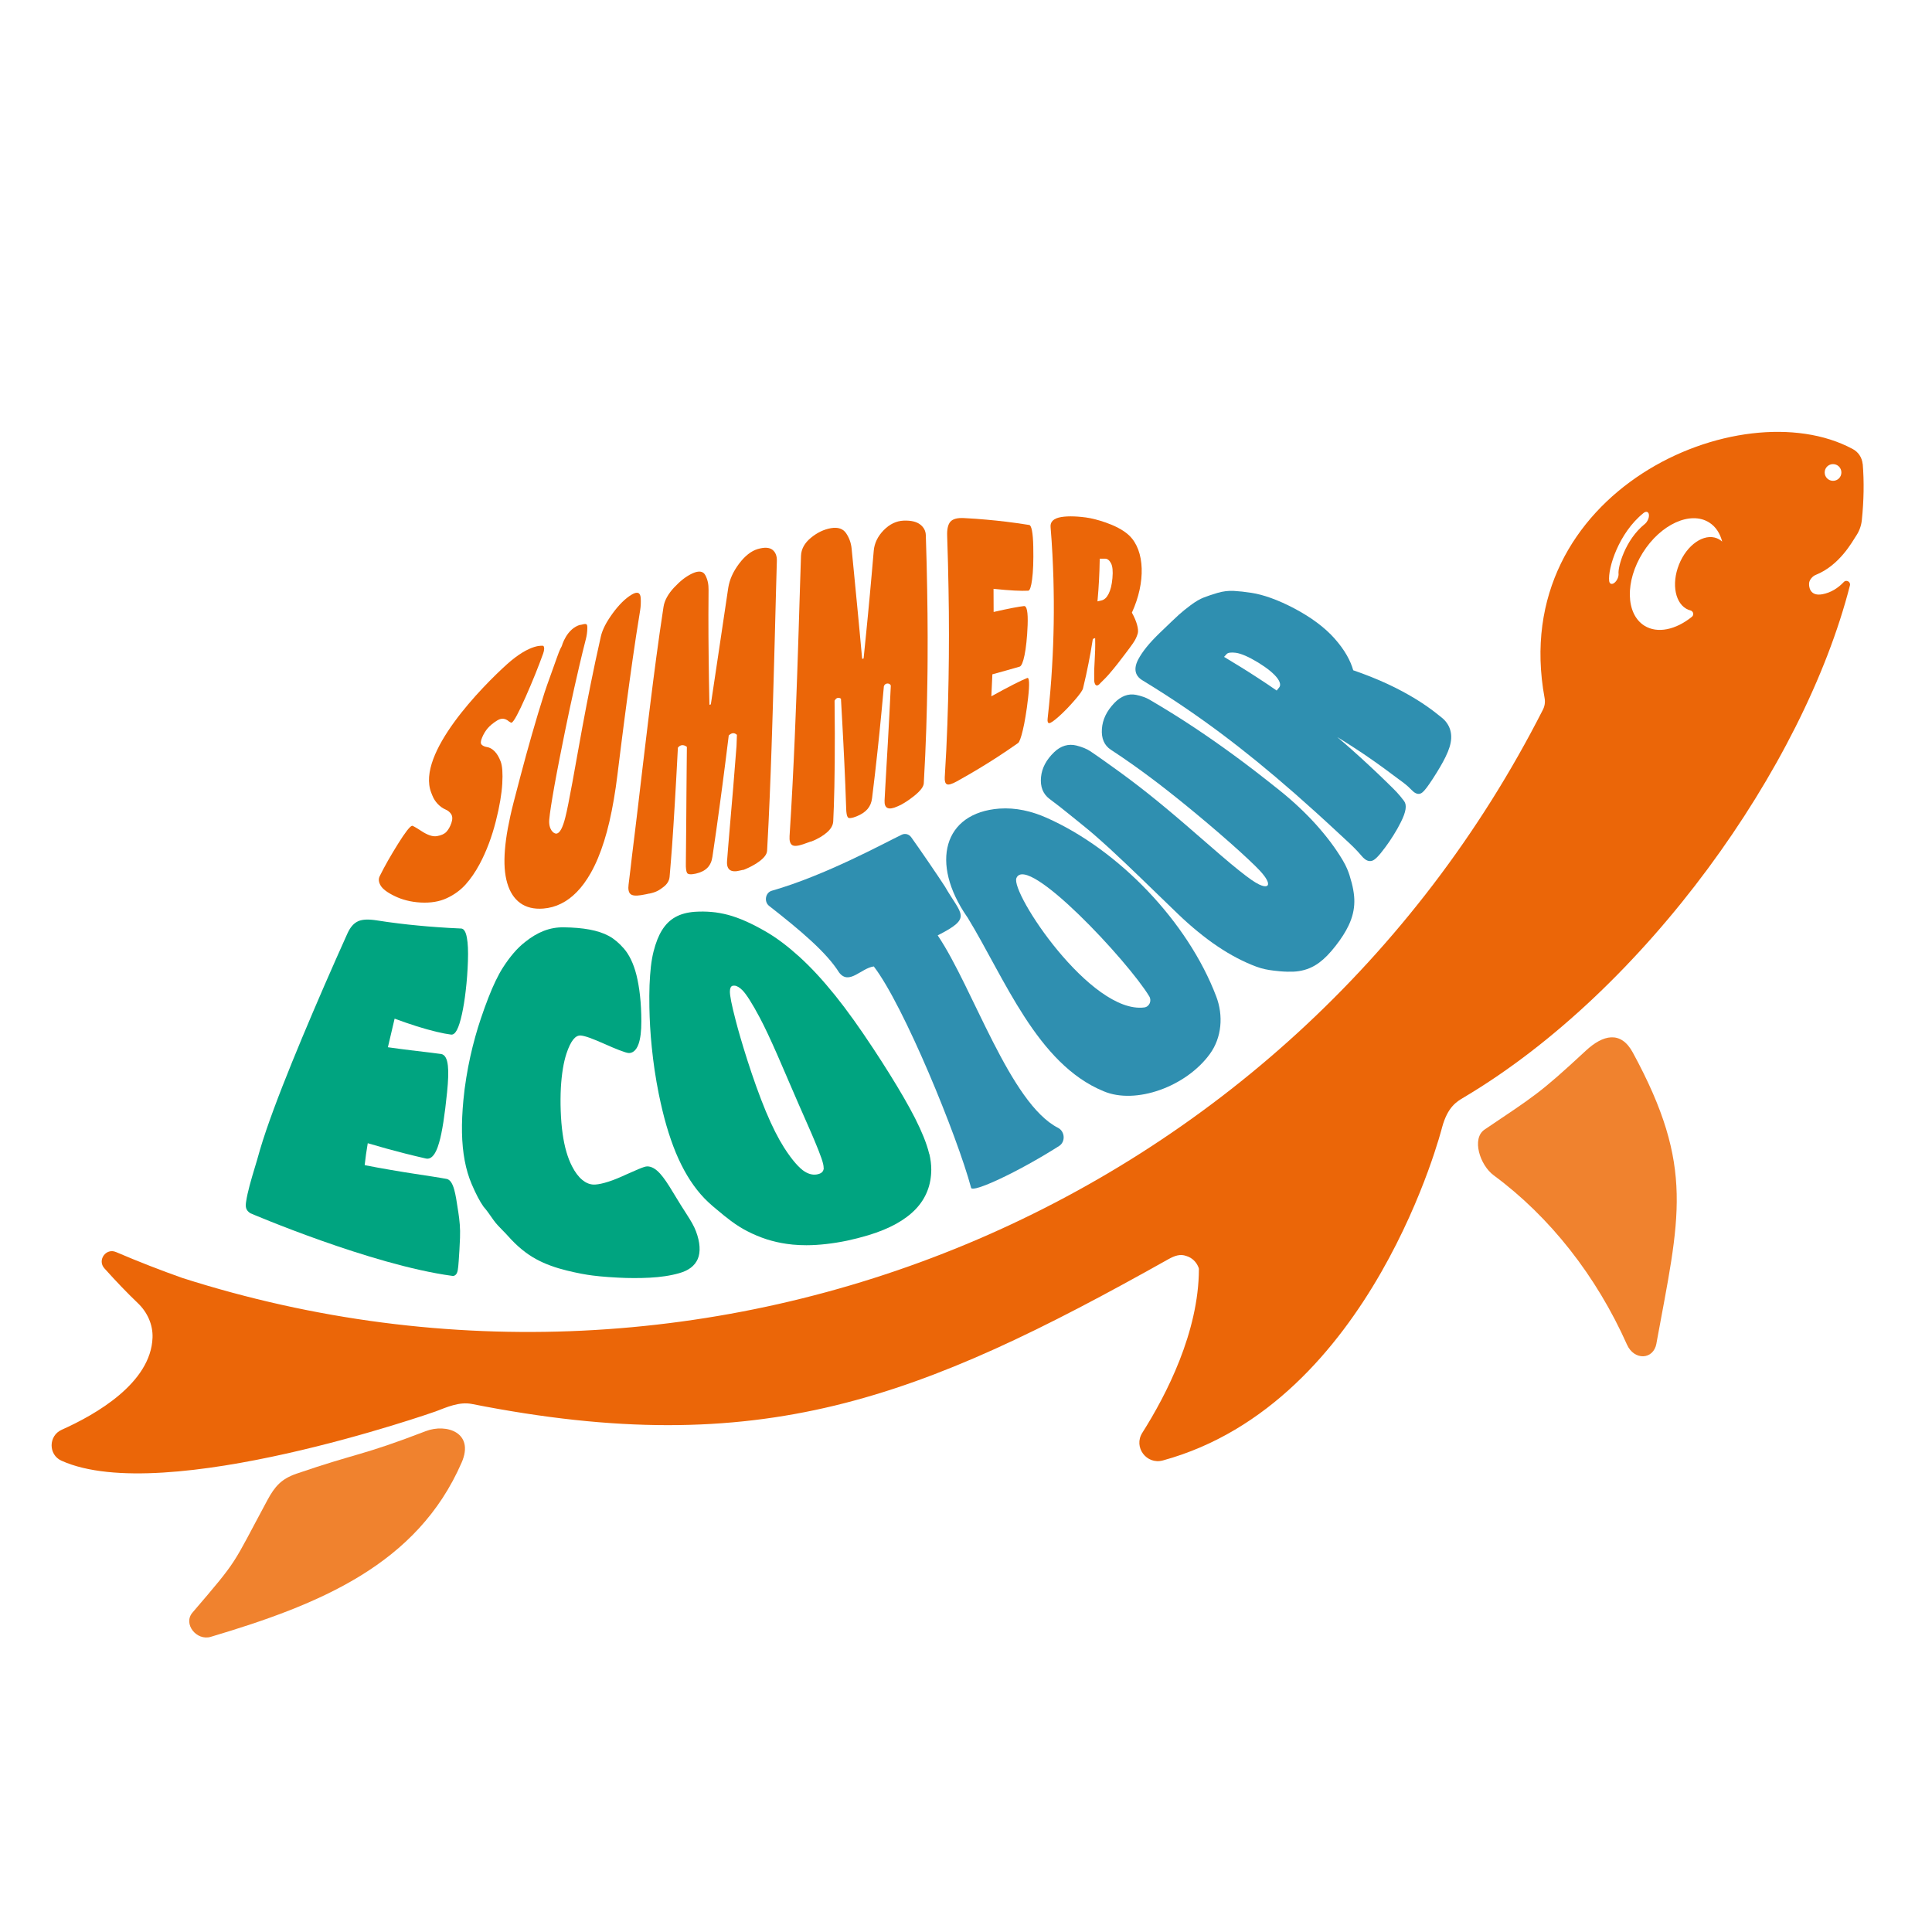 <svg xmlns="http://www.w3.org/2000/svg" id="Livello_1" data-name="Livello 1" viewBox="0 0 400 400"><defs><style>      .cls-1 {        fill: #00a480;      }      .cls-2 {        fill: #2f8fb0;      }      .cls-3 {        fill: #f0822e;        fill-rule: evenodd;      }      .cls-4 {        fill: #eb6608;      }    </style></defs><path class="cls-3" d="M342.94,278.17c4.77-26.12,8.06-36.45-4.9-60.28-2.48-4.55-6.16-3.66-9.72-.35-9.72,9.02-10.67,9.38-20.96,16.33-2.72,1.84-.97,7.36,1.9,9.47,11.67,8.62,21.25,20.84,27.59,35.05,1.48,3.32,5.47,3.19,6.1-.23Z"></path><path class="cls-3" d="M43.63,338.89c22.56-6.71,42.75-14.95,51.95-36.09,2.71-6.23-3.19-8.13-7.42-6.5-13.48,5.19-14.03,4.44-26.77,8.81-3.11,1.07-4.48,2.6-6.03,5.48-7.46,13.83-5.76,11.9-15.51,23.28-2,2.33.83,5.9,3.79,5.02Z"></path><path class="cls-1" d="M93.64,264.17c.23.03.48-.04.69-.23.45-.41.52-1.22.64-2.87.1-1.36.2-2.99.27-4.8.08-1.98-.09-3.6-.37-5.44l-.04-.23c-.26-1.75-.49-3.26-.8-4.34-.38-1.34-.89-2.05-1.57-2.18-.79-.15-1.75-.3-2.87-.48l-3.84-.59c-1.44-.22-3.06-.48-4.84-.79-1.87-.32-3.64-.64-5.41-.99.18-1.65.34-2.74.64-4.54,1.45.43,2.7.79,3.87,1.11,1.3.36,2.51.68,3.81,1.01,1.3.33,2.7.67,4.4,1.06,1.65.32,2.44-2.42,2.7-3.32.32-1.09.6-2.49.88-4.26.26-1.67.51-3.67.76-6.12.25-2.44.31-4.25.17-5.52-.16-1.5-.64-2.31-1.4-2.43-.6-.09-1.43-.19-2.49-.32l-.91-.11c-.86-.1-1.84-.22-2.94-.35-1.37-.17-2.93-.37-4.68-.62l1.39-5.92c1.57.58,3.09,1.11,4.55,1.57,1.46.46,2.83.84,4.07,1.14,1.17.28,2.19.48,3.05.59.9.11,1.6-1.2,2.28-4.27.3-1.37.56-2.98.77-4.8.24-2.01.39-4.09.46-6.16.07-2.06,0-3.69-.22-4.84-.09-.46-.34-1.86-1.2-1.89h0c-1.8-.08-3.4-.17-4.86-.28-1.45-.1-2.78-.21-4.08-.34-1.31-.12-2.6-.26-3.97-.43-1.58-.19-2.99-.39-4.45-.62-1.76-.28-3-.24-3.88.13-.95.4-1.69,1.23-2.31,2.61-.75,1.67-1.55,3.44-2.34,5.24-.8,1.8-1.61,3.64-2.4,5.47-.8,1.83-1.58,3.66-2.35,5.46-.77,1.8-1.52,3.58-2.25,5.33-.73,1.75-1.44,3.47-2.12,5.15-.68,1.68-1.34,3.33-1.97,4.94-.63,1.61-1.23,3.18-1.79,4.7-.57,1.52-1.09,3-1.57,4.4-.51,1.51-.93,2.8-1.27,3.97l-.3,1.05c-.2.71-.4,1.43-.81,2.76-.75,2.47-1.49,5.02-1.78,6.97-.15,1-.17,1.77.88,2.44,0,0,24.96,10.7,41.82,12.97Z"></path><path class="cls-1" d="M142.2,251.45c-.83-1.29-1.74-2.71-2.75-4.41-1.2-2.01-2.03-3.22-2.78-4.05-.94-1.03-1.82-1.51-2.68-1.5-.32,0-.85.17-1.81.57-.66.28-1.51.66-2.56,1.12l-.84.38c-1.34.6-2.56,1.05-3.64,1.34-.95.26-1.76.38-2.33.35-.78-.05-1.52-.36-2.24-.95-.79-.65-1.51-1.6-2.14-2.84-.45-.87-.84-1.87-1.16-2.97-.33-1.13-.6-2.42-.79-3.81-.2-1.4-.33-2.98-.39-4.69-.06-1.64-.05-3.24.03-4.76.08-1.42.22-2.76.42-3.97.19-1.17.44-2.22.74-3.13.44-1.33.92-2.32,1.43-2.94.46-.56.95-.82,1.48-.8.4.02,1.03.17,1.87.47.83.3,1.91.74,3.3,1.36,1.84.83,4.2,1.8,4.85,1.8.61,0,1.46-.34,2-1.88.38-1.09.58-2.67.57-4.68,0-1.93-.1-3.73-.28-5.37-.17-1.54-.42-2.96-.73-4.22-.3-1.19-.68-2.26-1.13-3.19-.43-.89-.92-1.66-1.47-2.29-1.02-1.17-2.07-2.05-3.12-2.61-1.11-.6-2.42-1.03-4.02-1.33-1.51-.28-3.25-.43-5.31-.46-1.44-.02-2.79.22-4.12.73-1.3.5-2.58,1.26-3.9,2.32-.82.64-1.6,1.39-2.37,2.29-.76.89-1.5,1.89-2.24,3.05-.49.77-.97,1.65-1.48,2.71-.49,1.01-.98,2.15-1.5,3.49-.5,1.28-1.03,2.73-1.56,4.32-.41,1.21-.8,2.47-1.15,3.74-.37,1.33-.72,2.71-1.02,4.08-.32,1.46-.61,2.94-.84,4.4-.26,1.57-.46,3.14-.6,4.66-.23,2.43-.33,4.68-.29,6.7.04,2.09.23,4.05.56,5.8.33,1.77.82,3.42,1.46,4.91.86,2.01,1.67,3.56,2.44,4.64.64.73,1.08,1.36,1.7,2.25l.38.54c.54.76,1.19,1.42,1.83,2.07.36.36.72.73,1.07,1.12,1,1.13,2,2.1,2.97,2.89.94.77,1.94,1.45,2.96,2,.93.51,1.96.97,3.04,1.36,1.01.37,2.11.7,3.28.99,1.02.25,2.04.47,3.02.66.89.17,1.67.29,2.32.37.47.06.97.12,1.51.17,1.13.11,2.41.2,3.77.27,1.12.06,2.24.09,3.31.09,1.11,0,2.21-.02,3.27-.08,1.11-.06,2.17-.16,3.15-.31,1.02-.15,2.01-.36,2.92-.62,1.97-.55,3.23-1.52,3.85-2.94.62-1.43.49-3.47-.37-5.74-.41-1.09-1.04-2.15-1.91-3.5Z"></path><path class="cls-1" d="M192.38,238.89c-.25-1.05-.63-2.2-1.15-3.5-.48-1.19-1.06-2.46-1.78-3.88-.67-1.31-1.44-2.73-2.36-4.32-.86-1.49-1.84-3.11-2.89-4.8-1.07-1.71-2.21-3.5-3.41-5.31-1.5-2.27-2.81-4.19-4.01-5.86-1.32-1.85-2.63-3.58-3.88-5.14-1.26-1.56-2.53-3.04-3.77-4.38-1.21-1.31-2.44-2.53-3.64-3.62-1.16-1.05-2.33-2.03-3.47-2.89-1.1-.83-2.2-1.57-3.27-2.2-1.52-.89-2.97-1.64-4.31-2.24-1.33-.59-2.59-1.04-3.72-1.34-1.13-.29-2.29-.51-3.42-.6-1.14-.1-2.31-.11-3.47-.03-1.58.12-2.88.47-3.98,1.08-1.12.62-2.03,1.51-2.78,2.71-.72,1.15-1.29,2.59-1.76,4.43-.23.91-.41,1.93-.55,3.12-.13,1.14-.22,2.43-.28,3.85-.05,1.39-.06,2.95-.03,4.62.02,1.3.08,2.63.15,3.96.08,1.42.2,2.88.35,4.33.16,1.56.35,3.13.58,4.68.25,1.7.55,3.37.87,4.97.5,2.42,1.01,4.55,1.58,6.51.59,2.03,1.25,3.93,1.95,5.63.72,1.72,1.51,3.31,2.36,4.73.84,1.4,1.77,2.7,2.77,3.85,1.05,1.22,2.16,2.19,3.12,2.99l.38.31c.9.76,1.84,1.54,2.79,2.24,1.15.85,2.24,1.54,3.34,2.1,1.33.69,2.7,1.26,4.06,1.7,1.33.42,2.72.74,4.13.94.41.06.82.11,1.24.15.94.09,1.89.13,2.84.13,1.32,0,2.7-.09,4.12-.25,1.4-.16,2.84-.39,4.29-.69,1.46-.31,2.94-.69,4.41-1.13,2.18-.66,4.11-1.45,5.74-2.35,1.62-.9,2.99-1.93,4.07-3.06,1.07-1.13,1.89-2.4,2.42-3.78.53-1.35.79-2.83.8-4.4,0-1.02-.13-2.11-.4-3.24ZM170.55,241.78c-.02.71-.39,1.12-1.18,1.32-.89.23-1.83.05-2.78-.55-.52-.32-1.16-.9-1.83-1.66-.79-.89-1.6-2-2.43-3.3-.61-.96-1.23-2.06-1.83-3.25-.64-1.26-1.29-2.69-1.94-4.24-.65-1.56-1.31-3.28-2.02-5.26-.62-1.74-1.22-3.5-1.82-5.38-.53-1.66-.99-3.17-1.39-4.54-.4-1.36-.74-2.58-1.01-3.64-.43-1.67-.74-2.95-.93-3.92-.2-1.02-.29-1.73-.27-2.16.05-1.04.48-1.1.71-1.13.09-.01.18-.01.28,0,.49.05,1.04.38,1.63.98.4.41.89,1.08,1.47,1.99.61.96,1.32,2.19,2.09,3.65.53,1.01,1.11,2.16,1.7,3.43.61,1.3,1.26,2.74,1.96,4.33.6,1.36,1.22,2.82,1.89,4.37l.35.82c.8,1.86,1.54,3.57,2.22,5.13l1.85,4.21c.55,1.25,1.03,2.35,1.43,3.32.52,1.25,1.05,2.55,1.39,3.55.3.89.45,1.54.43,1.92Z"></path><path class="cls-2" d="M195.67,183.6c-1.49-2.31-5.34-7.93-7-10.24-.47-.66-1.27-.88-1.98-.54-3.57,1.7-15.71,8.39-26.9,11.6-1.33.38-1.66,2.27-.55,3.14,6.4,5,11.89,9.62,14.49,13.79,2.07,2.7,4.56-.92,7.18-1.26,6.25,8.14,17.27,35.13,20.15,45.84.29,1.08,9.57-3.17,18.21-8.66,1.37-.87,1.22-3.03-.21-3.76-9.97-5.09-17.6-29-24.92-39.85,7.24-3.69,4.93-4.15,1.52-10.07Z"></path><path class="cls-2" d="M200.32,189.95c7.69,12.59,14.39,30.33,28.17,35.98,6.67,2.83,17.09-.96,22-7.72,2.48-3.41,2.82-7.95,1.32-11.9-5.89-15.51-20.24-30.4-35.13-37-3.08-1.37-6.41-2.14-9.76-1.9-11.59.86-14.4,11.26-6.71,22.39M237.95,206.3c.55.92,0,2.15-1.04,2.28-11.09,1.4-27.75-23.78-26.47-26.79,2.2-5.19,23.15,17.26,27.51,24.51Z"></path><path class="cls-2" d="M279.45,181.35c-.29-.91-.67-1.93-1.46-3.26-.73-1.22-1.56-2.46-2.48-3.69-.92-1.23-1.95-2.47-3.04-3.69-1.11-1.23-2.31-2.45-3.57-3.63-1.28-1.2-2.65-2.39-4.07-3.52-1.88-1.5-3.56-2.82-5.12-4.02-1.56-1.2-3.01-2.28-4.39-3.29-1.38-1.01-2.71-1.96-4.03-2.88-1.32-.92-2.64-1.82-4.01-2.73-1.37-.91-2.79-1.83-4.33-2.79-1.67-1.04-3.3-2.03-5-3.02-.7-.41-1.65-.74-2.75-.97-1.59-.32-3.15.27-4.52,1.72-1.57,1.66-2.4,3.39-2.54,5.3-.15,1.99.48,3.45,1.86,4.35,1.49.97,2.95,1.97,4.47,3.04,1.35.96,2.6,1.87,3.8,2.77,1.21.9,2.37,1.8,3.57,2.74,1.2.94,2.43,1.93,3.76,3.01,1.33,1.09,2.76,2.27,4.37,3.63,1.65,1.39,3.28,2.8,4.86,4.2,1.39,1.23,2.61,2.34,3.65,3.32,1,.94,1.79,1.71,2.33,2.29,1.38,1.48,1.99,2.63,1.63,3.08-.14.18-.8.62-3.35-1.15-.67-.46-1.54-1.13-2.61-1.98-1.05-.84-2.31-1.89-3.74-3.12-1.43-1.22-3.02-2.61-4.78-4.14-1.67-1.46-3.16-2.74-4.54-3.91-1.38-1.17-2.66-2.23-3.91-3.25-1.25-1.02-2.47-1.99-3.73-2.96-1.37-1.06-2.68-2.04-3.99-2.99-1.6-1.16-4.52-3.26-6.09-4.3-.71-.47-1.67-.86-2.85-1.16-1.64-.41-3.23.06-4.59,1.37-1.65,1.59-2.55,3.29-2.73,5.19-.19,1.97.41,3.49,1.78,4.51,1.39,1.03,2.76,2.1,4.19,3.27,1.18.96,3.73,2.99,4.98,4.08,1.14.99,2.22,1.97,3.29,2.94,1.06.98,2.11,1.95,3.17,2.96,1.06,1.01,2.14,2.04,3.27,3.13l3.57,3.46c1.27,1.23,2.62,2.54,4.12,3.98,1.38,1.33,2.77,2.56,4.12,3.66,1.37,1.12,2.74,2.15,4.09,3.05,1.35.91,2.71,1.72,4.05,2.42,1.33.69,2.66,1.29,3.96,1.77,1.27.47,2.33.66,3.54.81.87.11,1.87.21,2.89.23.81.02,1.62,0,2.37-.12,1.55-.24,2.93-.81,4.21-1.76,1.11-.82,2.18-1.92,3.38-3.45,1.18-1.51,2.07-2.9,2.71-4.25.77-1.63,1.16-3.22,1.18-4.86.03-1.51-.3-3.33-.96-5.4h0Z"></path><path class="cls-2" d="M299.49,149.6c-.46-.6-.67-.78-1.59-1.5l-.31-.25c-1.3-1.04-2.78-2.08-4.39-3.07-1.83-1.13-3.82-2.19-5.92-3.17-2.22-1.03-4.61-1.98-7.11-2.84-.28-1.01-.73-2.05-1.33-3.11-.66-1.15-1.51-2.31-2.52-3.45-1.02-1.15-2.25-2.26-3.63-3.29-1.38-1.03-2.96-2.02-4.72-2.95-1.67-.88-3.29-1.61-4.83-2.16-1.45-.52-2.81-.88-4.04-1.07-1.34-.21-2.57-.34-3.65-.4-1.13-.06-2.26.08-3.37.41-1.11.33-2.03.64-2.81.94-.84.32-1.76.86-2.75,1.6-.96.72-1.78,1.38-2.42,1.96-.64.58-2,1.87-4.04,3.84-1.04,1.01-1.94,1.97-2.67,2.87-.74.92-1.33,1.8-1.76,2.62-1.27,2.47-.04,3.69.8,4.21,1.58.96,3.1,1.91,4.65,2.91,1.47.95,2.87,1.87,4.22,2.79,1.35.92,2.64,1.82,3.91,2.73,1.27.9,2.5,1.81,3.72,2.72,1.22.92,2.43,1.84,3.64,2.79,1.21.95,2.43,1.92,3.66,2.92,1.24,1.01,2.49,2.05,3.79,3.15,1.3,1.1,2.63,2.25,4.03,3.47,1.4,1.23,2.86,2.53,4.41,3.93,1.55,1.4,3.19,2.91,4.95,4.55l.94.87c1.3,1.2,2.42,2.23,3.57,3.6.38.45.93,1,1.62,1.05.17.01.35,0,.54-.06.61-.19,1.4-1,2.72-2.78.6-.8,1.17-1.64,1.69-2.48.59-.94,1.1-1.83,1.54-2.73,1.08-2.15,1.29-3.54.67-4.37-1.09-1.46-1.87-2.23-3.07-3.39l-.3-.3c-1.36-1.33-2.59-2.5-3.81-3.63-1.21-1.13-2.41-2.22-3.68-3.35-1-.89-1.98-1.74-2.97-2.57,1.17.71,2.3,1.42,3.45,2.17,1.41.91,2.75,1.82,4.1,2.77,1.42,1,2.8,2,4.21,3.07.4.3.76.56,1.09.81.91.66,1.64,1.19,2.54,2.13.38.38,1.27,1.28,2.23.5.47-.38,1.11-1.22,2.16-2.83,1.17-1.81,2.01-3.24,2.63-4.51.74-1.51,1.11-2.72,1.17-3.82.07-1.22-.27-2.39-.97-3.3ZM264.78,142.4l-.46.57c-1.26-.88-2.44-1.67-3.78-2.54-1.23-.8-2.36-1.53-3.58-2.28-1.07-.67-2.21-1.36-3.53-2.15l.54-.59c.26-.29.93-.38,1.88-.26,1.12.15,2.71.85,4.62,2.01,1.91,1.17,3.3,2.31,4.02,3.29.89,1.22.45,1.77.3,1.95Z"></path><g><path class="cls-4" d="M89.28,164.11c-3.16-8.11,10.72-22.11,15.67-26.57,4.95-4.45,7.55-3.82,7.55-3.82.23.3.22.85-.05,1.6-.47,1.3-1,2.7-1.6,4.19-.6,1.49-1.27,3.08-2.01,4.75-.74,1.67-1.35,2.95-1.83,3.84-.48.89-.84,1.4-1.07,1.52-.08.04-.27-.04-.56-.25-.83-.71-1.61-.72-2.45-.2s-1.48,1.06-1.95,1.6c-.47.55-.86,1.19-1.17,1.94-.31.74-.35,1.22-.07,1.48.27.26.62.41,1.13.49.5.08,1,.35,1.51.85.51.5.93,1.22,1.28,2.14.35.93.45,2.44.33,4.56-.06,1.06-.2,2.24-.42,3.54s-.52,2.72-.91,4.24c-.41,1.61-.89,3.16-1.45,4.65-.56,1.48-1.19,2.9-1.91,4.24-.88,1.64-1.85,3.05-2.9,4.22-1.06,1.17-2.36,2.13-3.9,2.84-.77.36-1.61.61-2.51.76s-1.87.19-2.89.14c-1.02-.06-1.99-.2-2.88-.43-.9-.22-1.73-.53-2.49-.9-1.53-.73-2.49-1.46-2.92-2.18-.43-.72-.49-1.36-.19-1.96.52-1.06,1.1-2.14,1.73-3.25.63-1.11,1.32-2.25,2.06-3.44,1.48-2.37,2.46-3.64,2.92-3.74.08-.02.7.3,1.92,1.1,1.22.8,2.32,1.21,3.22,1.05.9-.15,1.56-.46,1.97-.91.41-.45.75-1.05,1.01-1.8.26-.75.25-1.37-.03-1.82-.28-.45-.7-.79-1.24-1.01-.54-.23-1.07-.62-1.55-1.12-.48-.51-.85-1.08-1.1-1.71"></path><path class="cls-4" d="M120.16,129.39c1.25-.34,1.46-.33,1.44.66-.01.79-.12,1.55-.3,2.25-.49,1.92-.92,3.67-1.3,5.31-.39,1.64-.74,3.17-1.07,4.67-.34,1.5-.66,2.96-.98,4.47s-.65,3.07-.99,4.75c-.34,1.68-.71,3.49-1.1,5.51-.42,2.12-.77,4.01-1.07,5.66-.29,1.65-.53,3.05-.71,4.22s-.3,2.09-.36,2.76c-.19,2.04.9,3.06,1.55,2.93.65-.13,1.24-1.23,1.77-3.33.18-.7.39-1.65.63-2.87.24-1.21.52-2.69.84-4.41.32-1.73.67-3.71,1.07-5.94.35-1.98.67-3.75.98-5.41.31-1.65.59-3.18.88-4.67.29-1.48.57-2.92.87-4.4.3-1.47.61-2.98.95-4.59s.72-3.33,1.15-5.23c.16-.69.44-1.42.84-2.21.4-.78.93-1.61,1.57-2.5.64-.88,1.29-1.65,1.95-2.31.66-.65,1.32-1.19,2.01-1.6,1.16-.7,1.8-.45,1.87.69.06.91.01,1.77-.11,2.53-.31,1.9-.59,3.68-.85,5.36-.26,1.69-.49,3.28-.71,4.82-.22,1.54-.43,3.03-.63,4.5-.2,1.47-.4,2.93-.6,4.41-.2,1.48-.39,2.98-.6,4.55-.2,1.57-.41,3.2-.63,4.93-.22,1.73-.45,3.57-.69,5.55-.22,1.76-.46,3.45-.74,5.05-.27,1.6-.58,3.13-.91,4.57-.33,1.44-.7,2.8-1.1,4.07-.4,1.27-.83,2.46-1.29,3.56-.46,1.1-.96,2.12-1.48,3.04-.88,1.55-1.83,2.85-2.86,3.91-1.03,1.06-2.13,1.88-3.3,2.45-1.17.58-2.4.91-3.68,1.01-1.93.15-3.52-.25-4.77-1.15-1.24-.9-2.14-2.28-2.68-4.12-.27-.92-.45-1.95-.53-3.1-.08-1.15-.06-2.41.05-3.79.11-1.38.31-2.88.61-4.5.3-1.62.68-3.36,1.16-5.23.49-1.91.94-3.65,1.38-5.28.43-1.63.84-3.15,1.24-4.62.4-1.46.8-2.87,1.2-4.27.4-1.4.81-2.79,1.24-4.23.43-1.44.89-2.92,1.39-4.49.5-1.57,1.91-5.33,2.52-7.12.21-.61.6-1.71,1.03-2.44,0,0,.96-3.64,3.88-4.43Z"></path><path class="cls-4" d="M134.41,185c-.59.12-.52.14-1.67.33-1.15.19-1.9.09-2.25-.27-.35-.36-.47-1-.35-1.91.25-1.91.5-4.2.71-5.97.22-1.77.43-3.48.63-5.13.2-1.65.39-3.25.58-4.82.19-1.56.37-3.08.54-4.58.18-1.49.35-2.96.52-4.41.17-1.45.34-2.89.52-4.32.17-1.43.34-2.87.52-4.31.18-1.44.36-2.9.54-4.37.18-1.48.38-2.98.57-4.51.2-1.53.41-3.1.62-4.72.22-1.62.45-3.28.69-5,.25-1.72.51-3.49.79-5.34.2-1.34.94-2.69,2.2-4.04.63-.67,1.26-1.26,1.89-1.75.64-.49,1.28-.88,1.93-1.18,1.31-.59,2.19-.46,2.64.39.46.85.69,1.87.67,3.05-.02,1.86-.03,3.55-.03,5.13,0,1.58,0,3.06.01,4.5,0,1.44.02,2.85.04,4.31.02,1.45.04,2.95.06,4.56.03,1.62.06,3.35.1,5.28.12-.03.18-.05.29-.08.3-1.94.56-3.69.8-5.32.24-1.63.47-3.14.69-4.61.22-1.47.43-2.9.65-4.36s.44-2.96.68-4.57c.24-1.61.49-3.33.78-5.24.13-.85.38-1.7.75-2.53.37-.84.87-1.66,1.48-2.48.61-.82,1.24-1.48,1.89-1.99s1.31-.87,2-1.07c1.37-.4,2.38-.34,3.03.15.64.5.95,1.27.92,2.31-.06,1.96-.11,3.85-.16,5.68-.05,1.83-.1,3.59-.14,5.3-.05,1.71-.09,3.37-.13,4.99-.04,1.62-.09,3.2-.13,4.76-.04,1.56-.08,3.09-.13,4.61-.04,1.52-.09,3.02-.13,4.53-.04,1.51-.09,3.02-.14,4.54s-.1,3.06-.15,4.62-.11,3.16-.17,4.79c-.06,1.63-.13,3.31-.2,5.04-.07,1.73-.15,3.51-.24,5.37-.09,1.85-.19,3.77-.3,5.77-.04.81-.75,1.67-2.13,2.57-.69.45-1.45.85-2.29,1.21-.84.36-.15.05-1.13.31-1.96.52-2.88-.15-2.74-1.97.06-.83.13-1.76.22-2.8.09-1.04.18-2.2.29-3.46.11-1.26.22-2.64.35-4.12.13-1.48.26-3.08.41-4.78.15-1.7.37-4.72.53-6.65.16-1.92.18-1.96.24-4.3-.89-.81-1.57.08-1.69.12-.25,2.01-.47,3.83-.69,5.52s-.42,3.26-.62,4.79c-.2,1.53-.4,3.02-.61,4.55-.21,1.53-.42,3.1-.66,4.78-.24,1.69-.5,3.49-.8,5.49-.14.96-.49,1.72-1.04,2.28-.55.56-1.34.96-2.37,1.2-1.03.23-1.65.18-1.84-.14-.19-.33-.28-1.01-.25-2.06.02-1.92.04-3.65.05-5.27s.03-3.12.04-4.58.02-2.89.03-4.35c.01-1.46.02-2.96.04-4.58.01-1.61.03-3.34.05-5.26-1.19-.89-1.86.18-1.86.18-.11,2.12-.22,4.26-.33,6.17-.11,1.9-.21,3.7-.31,5.38-.1,1.68-.2,3.25-.29,4.7-.09,1.46-.19,2.8-.27,4.03-.09,1.23-.17,2.35-.26,3.35-.08,1-.18,2.35-.26,3.12-.08.81-.52,1.52-1.31,2.11-.8.6-1.39,1.03-2.88,1.34Z"></path><path class="cls-4" d="M167.86,174.23c-.58.22-.46.18-1.6.57-1.15.39-1.92.43-2.3.13-.38-.29-.55-.9-.49-1.82.12-1.93.24-3.79.34-5.58.1-1.79.19-3.51.28-5.19.09-1.67.16-3.29.24-4.87.07-1.58.14-3.12.21-4.63.06-1.51.12-3,.18-4.47.06-1.47.11-2.93.17-4.39.05-1.46.1-2.91.16-4.38.05-1.47.1-2.95.15-4.46.05-1.51.1-3.04.15-4.61.05-1.57.1-3.18.15-4.83.05-1.66.11-3.36.16-5.13.06-1.77.11-3.6.18-5.5.05-1.39.73-2.64,2.04-3.72,1.31-1.08,2.69-1.74,4.16-2,1.47-.25,2.53.12,3.16,1.08.64.96,1.01,2.02,1.12,3.17.18,1.83.34,3.47.49,5.01.15,1.54.29,2.96.42,4.35.13,1.39.27,2.74.4,4.13.13,1.39.27,2.81.41,4.34.14,1.53.3,3.17.46,4.98.12-.03.18-.04.3-.07.19-1.81.35-3.44.5-4.95.15-1.51.29-2.91.42-4.28.13-1.36.25-2.68.38-4.04.12-1.35.25-2.74.38-4.22.13-1.48.27-3.07.42-4.82.13-1.56.83-3.01,2.07-4.27,1.24-1.26,2.62-1.91,4.13-1.97,1.52-.06,2.66.22,3.41.8.75.58,1.14,1.31,1.17,2.21.07,2.05.12,3.99.17,5.86.05,1.87.08,3.66.11,5.39.03,1.73.05,3.4.07,5.03.02,1.63.02,3.22.03,4.78,0,1.57,0,3.11-.01,4.66,0,1.55-.03,3.09-.05,4.66-.02,1.57-.05,3.15-.09,4.78-.04,1.63-.09,3.29-.14,5.01-.06,1.72-.13,3.51-.21,5.37-.08,1.86-.18,3.8-.3,5.84-.04.69-.69,1.55-1.96,2.58-.64.52-1.34,1.02-2.12,1.49s-.46.29-1.38.71c-1.85.84-2.74.42-2.66-1.23.05-.9.1-1.94.17-3.12.07-1.18.15-2.51.23-3.99.09-1.47.18-3.09.28-4.85.1-1.76.2-3.67.31-5.71.11-2.05.19-3.72.3-6.05-.02-.55-1.12-.8-1.43.07-.16,1.83-.33,3.61-.48,5.16-.15,1.54-.29,2.98-.43,4.38s-.29,2.77-.44,4.17c-.15,1.4-.31,2.85-.49,4.4-.18,1.56-.38,3.22-.61,5.08-.11.89-.42,1.63-.94,2.24-.52.6-1.27,1.11-2.27,1.51-1,.4-1.61.46-1.81.19-.2-.27-.32-.89-.34-1.87-.06-1.79-.12-3.41-.18-4.92-.06-1.51-.12-2.93-.19-4.3-.06-1.38-.13-2.72-.2-4.11-.07-1.38-.14-2.81-.23-4.34-.08-1.54-.18-3.18-.28-5.02-.23-.15-.85-.45-1.32.42.03,2.45.04,4.74.05,6.87,0,2.13,0,4.11-.02,5.93-.02,1.82-.04,3.48-.07,4.99-.03,1.51-.07,2.86-.11,4.06-.04,1.2-.09,2.24-.13,3.13-.04.77-.44,1.51-1.21,2.21-.77.7-1.92,1.43-3.4,1.99Z"></path><path class="cls-4" d="M210.75,153.86c-1.58,1.11-2.93,2.02-4.22,2.86-1.29.83-2.51,1.6-3.84,2.4-1.34.81-2.79,1.65-4.58,2.65-1.03.57-1.73.77-2.07.6-.34-.17-.48-.65-.44-1.43.12-1.98.23-3.87.32-5.68.09-1.81.16-3.55.22-5.22.06-1.68.11-3.3.15-4.88.04-1.58.07-3.12.1-4.65.03-1.52.04-3.03.06-4.53.01-1.51.02-3.01.02-4.54s0-3.07-.02-4.66c-.01-1.59-.04-3.21-.07-4.9-.03-1.68-.07-3.43-.11-5.25-.05-1.82-.1-3.72-.17-5.72-.05-1.36.18-2.34.67-2.9.5-.56,1.42-.82,2.78-.75,1.79.09,3.29.2,4.69.33,1.4.12,2.7.26,4.11.43,1.41.17,2.92.38,4.74.67.47.08.78,1.58.84,4.52.03,1.47.02,2.76-.02,3.88-.04,1.12-.12,2.06-.22,2.84-.2,1.55-.48,2.35-.8,2.37-.71.04-1.66.03-2.85-.03-1.2-.06-2.64-.18-4.34-.36.02,1.92.02,2.88.02,4.79,1.62-.37,2.95-.65,3.99-.85,1.05-.2,1.81-.32,2.3-.37.58-.07.85,1.25.75,3.95-.05,1.35-.14,2.54-.25,3.57-.11,1.03-.24,1.92-.39,2.64-.3,1.46-.64,2.26-1.01,2.38-1.11.32-1.96.56-2.8.8-.85.24-1.7.48-2.85.79-.07,1.82-.12,2.73-.21,4.55,1.84-1.02,3.36-1.83,4.6-2.46s2.17-1.07,2.83-1.33c.42-.17.51,1.2.18,4.09-.16,1.44-.34,2.72-.53,3.83-.18,1.11-.37,2.07-.56,2.86-.38,1.59-.71,2.49-.99,2.69Z"></path><path class="cls-4" d="M234.34,126.83c1.02,1.83,1.45,3.48,1.22,4.32-.1.35-.26.73-.26.73-.23.54-.49.96-.74,1.32-.34.51-.93,1.28-1.75,2.37-.82,1.08-1.87,2.48-3.28,4.1-.82.94-1.44,1.45-1.67,1.72-1.13,1.38-1.38-.32-1.31-.74-.04-1.62.02-2.78.1-4.07.08-1.29.13-2.62.09-4.48-.19.08-.29.11-.48.19-.32,2.06-.6,3.6-.91,5.13-.3,1.53-.63,3.06-1.12,5.09-.1.43-.68,1.25-1.75,2.48-1.07,1.24-2.14,2.35-3.21,3.31-1.07.96-1.77,1.43-2.05,1.42-.28-.01-.39-.33-.32-.94.22-1.96.4-3.8.55-5.55.15-1.75.27-3.42.36-5.03.1-1.61.17-3.16.23-4.68.06-1.52.09-3.01.12-4.5.02-1.49.03-2.99.02-4.51-.01-1.53-.04-3.08-.08-4.7-.05-1.62-.12-3.3-.21-5.08-.09-1.78-.22-3.64-.38-5.64-.09-1.07.64-1.78,2.2-2.04.78-.13,1.67-.17,2.68-.13.8.03,2.14.13,3.36.37.32.06,5.53,1.14,8.07,3.61,3.22,3.12,3.41,9.65.53,15.93ZM227.22,124.51c.33-.08.49-.11.82-.19.61-.14,1.1-.61,1.49-1.38.39-.77.67-1.85.79-3.27.13-1.45.02-2.46-.31-3.07-.32-.6-.72-.92-1.18-.93-.46,0-.68,0-1.14,0-.03,1.77-.08,3.1-.15,4.43-.07,1.33-.16,2.65-.32,4.42Z"></path></g><path class="cls-4" d="M385.64,96.06c-.13-1.34-.91-2.52-2.12-3.13-23.16-12.41-71.59,8.79-63.73,51.58.17.92.01,1.74-.38,2.49-52.47,103.16-172.03,152.62-281.68,117.58-4.46-1.58-9.04-3.36-13.72-5.36-2.08-.89-3.91,1.69-2.4,3.37,2.41,2.69,4.72,5.1,6.94,7.22,1.95,1.86,3.13,4.44,3.03,7.14-.34,9.38-11.71,15.9-18.81,19.07-2.75,1.23-2.79,5.16-.05,6.4,21.24,9.6,77.45-10.19,77.45-10.19,2.35-.89,4.92-2.07,7.54-1.55,59.81,11.83,92.55-.99,144.22-29.99,1.24-.69,2.41-1.12,3.66-.66,1.23.36,2.14,1.27,2.58,2.45.03.09.05.19.05.29-.04,13.03-6.74,26.02-11.72,33.88-1.88,2.96.88,6.65,4.26,5.72,43.42-11.88,57.81-68.97,57.81-68.97,1.16-4.23,2.99-5.31,4.56-6.23,37.58-22.35,70.29-68.43,79.88-105.97.19-.73-.74-1.26-1.26-.71-1.19,1.25-2.64,2.2-4.43,2.54-2.75.52-2.86-1.8-2.75-2.42.06-.34.27-.72.56-1.02.23-.25.51-.45.79-.56,4.96-1.98,7.59-6.92,8.33-8.03.03-.04.05-.08.08-.12.63-.96,1.02-2.04,1.14-3.18.42-4.06.49-7.95.19-11.62ZM334.26,120.66c-.54.42-1.03.25-1.1-.38-.29-2.61,1.96-9.93,7.12-14.07.54-.43,1.04-.27,1.11.35.04.35-.05.76-.24,1.14-.15.3-.35.58-.59.77-4.17,3.34-5.6,9.02-5.46,10.28.07.63-.31,1.49-.85,1.91ZM355.49,111.45c-2.71-1.09-6.24,1.35-7.87,5.43-1.64,4.09-.76,8.28,1.95,9.37.13.05.27.1.41.13.61.16.8.92.31,1.32-3.32,2.68-7.13,3.54-9.84,1.84-3.88-2.44-4.03-9.2-.33-15.1,3.7-5.9,9.86-8.71,13.74-6.27,1.37.86,2.26,2.26,2.7,3.96-.32-.28-.67-.51-1.06-.67ZM379.51,99.55c-.95,0-1.73-.77-1.73-1.73s.77-1.73,1.73-1.73,1.73.77,1.73,1.73-.77,1.73-1.73,1.73Z"></path></svg>